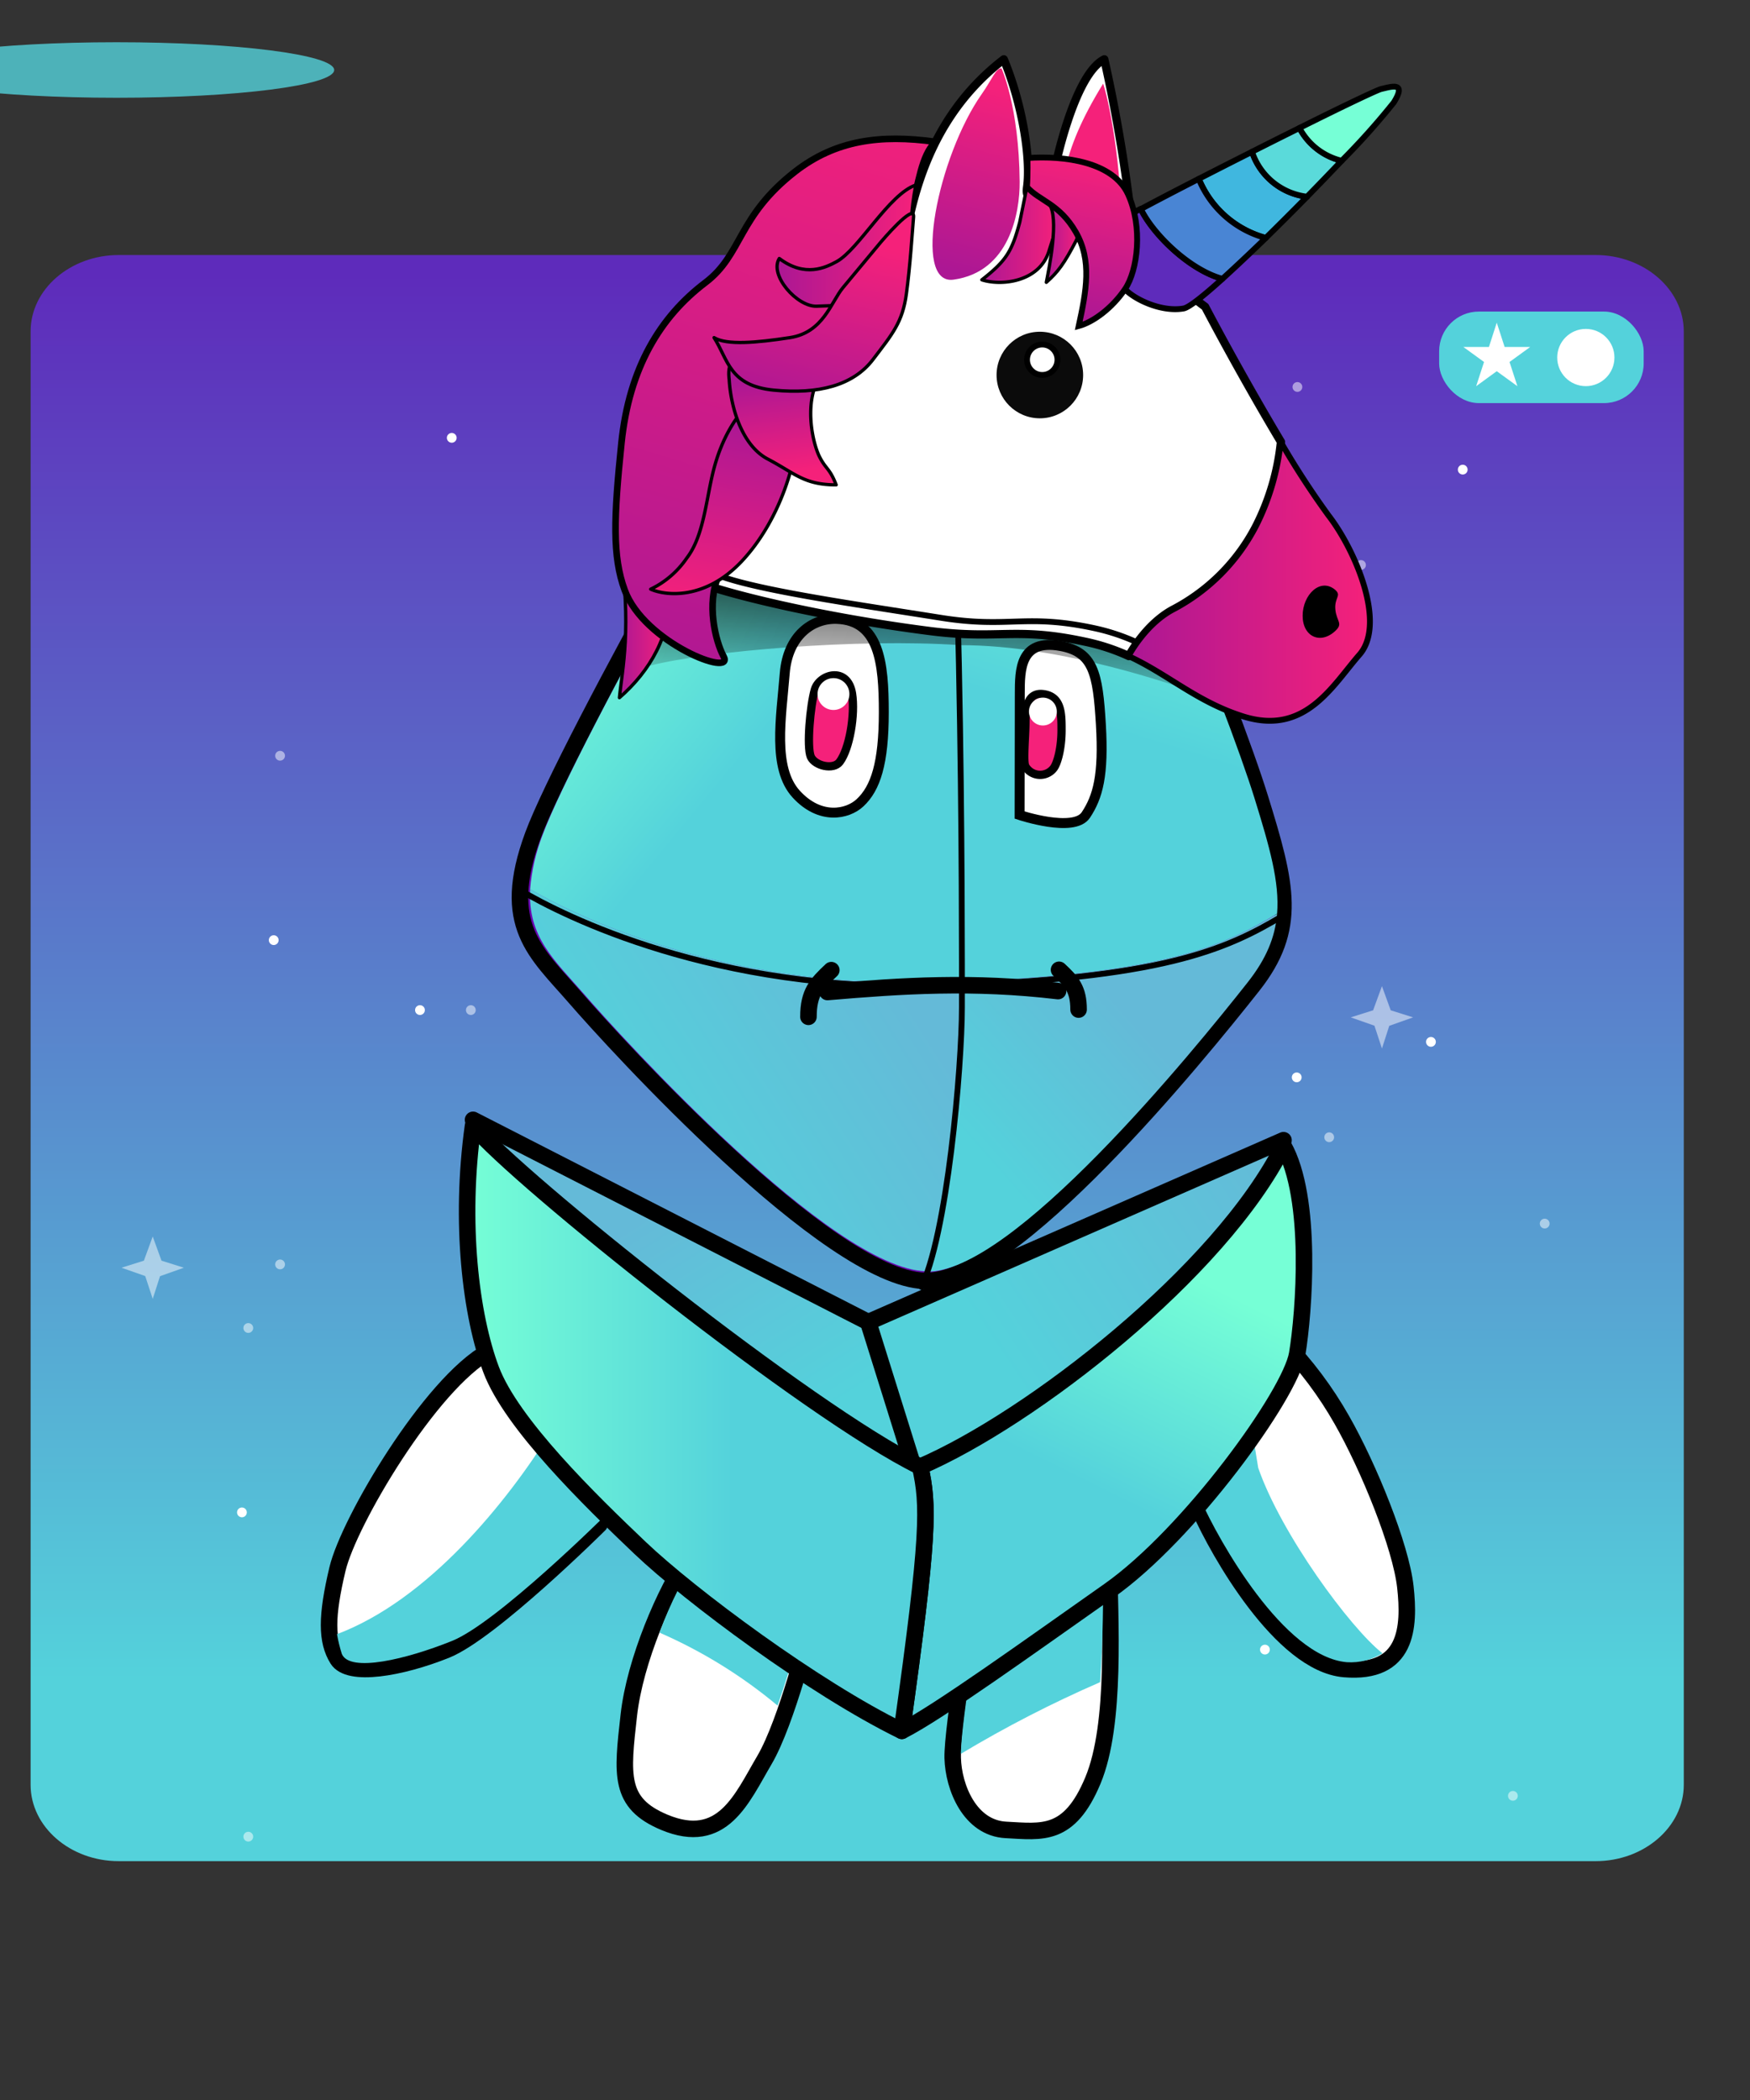 <?xml version="1.0" encoding="UTF-8" standalone="no"?>
    <svg xmlns="http://www.w3.org/2000/svg" viewBox="-20 -12 300 360">

  <rect x="-20" y="-12" width="300" height="360" fill="#333333" stroke="none"/>

  <!-- Store the gradient colour for both background character -->
    <defs class="colour">

        <!--Background gradient-->
      <linearGradient id="Gradient-spades0" x1="137.01" y1="267.2" x2="137.01" y2="41.71" gradientUnits="userSpaceOnUse">
          <stop offset="0" class="bkgrd1"/>
          <stop offset="0.98" class="bkgrd2"/>
      </linearGradient>
      

        <!--character dark gradient-->
        <linearGradient id="Gradient-3" x1="80.58" y1="204.96" x2="38.83" y2="139.5" gradientUnits="userSpaceOnUse">
            <stop offset="0" stop-color="#54D2DB" />
            <stop offset="0.58" stop-color="#64BAD8" />
        </linearGradient>
        <linearGradient id="Gradient-4" x1="114.4" y1="189.22" x2="199.36" y2="132.24" gradientUnits="userSpaceOnUse">
            <stop offset="0" stop-color="#54D2DB" />
            <stop offset="0.58" stop-color="#64BAD8" />
        </linearGradient>
        <linearGradient id="Gradient-9" x1="155.99" y1="172.59" x2="201.13" y2="132.64" gradientUnits="userSpaceOnUse">
            <stop offset="0" stop-color="#54D2DB" />
            <stop offset="0.58" stop-color="#64BAD8" />
        </linearGradient>
        <linearGradient id="Gradient-10" x1="91.99" y1="179.1" x2="182.53" y2="121.61" gradientUnits="userSpaceOnUse">
            <stop offset="0.07" stop-color="#54D2DB" />
            <stop offset="0.58" stop-color="#64BAD8" />
        </linearGradient>

        <!--character light gradient-->
        <linearGradient id="Gradient-11" x1="193.66" y1="196.17" x2="163.1" y2="257.97" gradientUnits="userSpaceOnUse">
            <stop offset="0" stop-color="#76FFD6" />
            <stop offset="0.58" stop-color="#54D2DB" />
        </linearGradient>
        <linearGradient id="Gradient-12" x1="71.48" y1="223.42" x2="150.05" y2="223.42" gradientUnits="userSpaceOnUse">
            <stop offset="0" stop-color="#76FFD6" />
            <stop offset="0.58" stop-color="#54D2DB" />
        </linearGradient>
        <linearGradient id="Gradient-7" x1="100.3" y1="63.18" x2="157.48" y2="110.35" gradientUnits="userSpaceOnUse">
            <stop offset="0" stop-color="#76FFD6" />
            <stop offset="0.58" stop-color="#54D2DB" />
        </linearGradient>
        <linearGradient id="Gradient-8" x1="188.52" y1="55.4" x2="163.87" y2="134.71" gradientUnits="userSpaceOnUse">
            <stop offset="0" stop-color="#76FFD6" />
            <stop offset="0.58" stop-color="#54D2DB" />
        </linearGradient>

        <!--Legs white gradient-->
        <linearGradient id="Gradient-1" x1="94.38" y1="266.8" x2="43.23" y2="204.48" gradientUnits="userSpaceOnUse">
            <stop offset="0.3" stop-color="#ffffff"/>
            <stop offset="0.59" stop-color="#ffffff"/>
        </linearGradient>
        <linearGradient id="Gradient-2" x1="197.89" y1="240.7" x2="226.79" y2="222.98" gradientUnits="userSpaceOnUse">
            <stop offset="0.3" stop-color="#ffffff"/>
            <stop offset="0.59" stop-color="#ffffff"/>
        </linearGradient>
        <linearGradient id="Gradient-5" x1="117.85" y1="257.26" x2="106.12" y2="285.37" gradientUnits="userSpaceOnUse">
            <stop offset="0.3" stop-color="#ffffff"/>
            <stop offset="0.59" stop-color="#ffffff"/>
        </linearGradient>
        <linearGradient id="Gradient-6" x1="166.23" y1="261.62" x2="180.51" y2="284.6" gradientUnits="userSpaceOnUse">
            <stop offset="0.3" stop-color="#ffffff"/>
            <stop offset="0.59" stop-color="#ffffff"/>
        </linearGradient>

        

        <!-- Store the gradient colour for both background character -->
      <style>
      <!-- Background animation-->
      @keyframes a0_o { 0% { opacity: 0; } 25% { opacity: 1; } 50% { opacity: 0; } 75% { opacity: 1; } 100% { opacity: 0; } }
      @keyframes a1_o { 0% { opacity: 0.5; } 13.333% { opacity: 0; } 13.622% { opacity: 0.5; } 35.556% { opacity: 1; animation-timing-function: cubic-bezier(0,0,1,1); } 64.444% { opacity: 0; } 86.356% { opacity: 1; } 100% { opacity: 0.5; } }
      @keyframes a2_o { 0% { opacity: 0.5; } 13.622% { opacity: 1; } 35.556% { opacity: 0; animation-timing-function: cubic-bezier(0,0,1,1); } 64.444% { opacity: 1; } 86.356% { opacity: 0; } 100% { opacity: 0.5; } }
      @keyframes a3_o { 0% { opacity: 1; } 25% { opacity: 0; } 50% { opacity: 1; } 75% { opacity: 0; } 100% { opacity: 1; } }
      @keyframes a4_o { 0% { opacity: 0; } 25% { opacity: 1; } 50% { opacity: 0; } 75% { opacity: 1; } 100% { opacity: 0; } }
      @keyframes a5_o { 0% { opacity: 0.5; } 13.333% { opacity: 0; } 13.622% { opacity: 0.5; } 35.556% { opacity: 1; animation-timing-function: cubic-bezier(0,0,1,1); } 64.444% { opacity: 0; } 86.356% { opacity: 1; } 100% { opacity: 0.5; } }
      @keyframes a6_o { 0% { opacity: 0.5; } 13.622% { opacity: 1; } 35.556% { opacity: 0; animation-timing-function: cubic-bezier(0,0,1,1); } 64.444% { opacity: 1; } 86.356% { opacity: 0; } 100% { opacity: 0.5; } }
      @keyframes a7_o { 0% { opacity: 1; } 25% { opacity: 0; } 50% { opacity: 1; } 75% { opacity: 0; } 100% { opacity: 1; } }
      @keyframes a8_o { 0% { opacity: 0; } 25% { opacity: 1; } 50% { opacity: 0; } 75% { opacity: 1; } 100% { opacity: 0; } }
      @keyframes a9_o { 0% { opacity: 0.5; } 13.333% { opacity: 0; } 13.622% { opacity: 0.5; } 35.556% { opacity: 1; animation-timing-function: cubic-bezier(0,0,1,1); } 64.444% { opacity: 0; } 86.356% { opacity: 1; } 100% { opacity: 0.5; } }
      @keyframes a10_o { 0% { opacity: 0.5; } 13.622% { opacity: 1; } 35.556% { opacity: 0; animation-timing-function: cubic-bezier(0,0,1,1); } 64.444% { opacity: 1; } 86.356% { opacity: 0; } 100% { opacity: 0.5; } }
      @keyframes a11_o { 0% { opacity: 1; } 25% { opacity: 0; } 50% { opacity: 1; } 75% { opacity: 0; } 100% { opacity: 1; } }
      @keyframes a12_o { 0% { opacity: 0; } 25% { opacity: 1; } 50% { opacity: 0; } 75% { opacity: 1; } 100% { opacity: 0; } }
      @keyframes a13_o { 0% { opacity: 0.5; } 13.333% { opacity: 0; } 13.622% { opacity: 0.5; } 35.556% { opacity: 1; animation-timing-function: cubic-bezier(0,0,1,1); } 64.444% { opacity: 0; } 86.667% { opacity: 1; } 100% { opacity: 0.5; } }
      @keyframes a14_o { 0% { opacity: 0.5; } 13.333% { opacity: 1; } 35.556% { opacity: 0; animation-timing-function: cubic-bezier(0,0,1,1); } 64.444% { opacity: 1; } 86.667% { opacity: 0; } 100% { opacity: 0.5; } }
      @keyframes a15_o { 0% { opacity: 1; } 25% { opacity: 0; } 50% { opacity: 1; } 75% { opacity: 0; } 100% { opacity: 1; } }
      @keyframes a16_o { 0% { opacity: 0; } 25% { opacity: 1; } 50% { opacity: 0; } 75% { opacity: 1; } 100% { opacity: 0; } }
      
      
      <!-- Guy animation-->
      @keyframes body_t { 0% { transform: translate(35px,29px); animation-timing-function: cubic-bezier(0.42,0,0.58,1); } 17.778% { transform: translate(35px,20px); animation-timing-function: cubic-bezier(0.42,0,0.58,1); } 33.333% { transform: translate(35px,29px); animation-timing-function: cubic-bezier(0.42,0,0.58,1); } 51.111% { transform: translate(35px,20px); animation-timing-function: cubic-bezier(0.42,0,0.58,1); } 66.667% { transform: translate(35px,29px); animation-timing-function: cubic-bezier(0.42,0,0.58,1); } 84.444% { transform: translate(35px,20px); animation-timing-function: cubic-bezier(0.42,0,0.58,1); } 100% { transform: translate(35px,29px); } }
      @keyframes arm-left_t { 0% { transform: translate(48.79px,190.66px) rotate(0deg) translate(-47.381px,0px); animation-timing-function: cubic-bezier(0.42,0,0.58,1); } 17.778% { transform: translate(48.79px,190.66px) rotate(-5.285deg) translate(-47.381px,0px); animation-timing-function: cubic-bezier(0.42,0,0.58,1); } 33.333% { transform: translate(48.79px,190.66px) rotate(0deg) translate(-47.381px,0px); animation-timing-function: cubic-bezier(0.42,0,0.58,1); } 51.111% { transform: translate(48.79px,190.66px) rotate(-5.285deg) translate(-47.381px,0px); animation-timing-function: cubic-bezier(0.42,0,0.58,1); } 66.667% { transform: translate(48.79px,190.66px) rotate(0deg) translate(-47.381px,0px); animation-timing-function: cubic-bezier(0.42,0,0.58,1); } 84.444% { transform: translate(48.79px,190.66px) rotate(-5.285deg) translate(-47.381px,0px); animation-timing-function: cubic-bezier(0.42,0,0.58,1); } 100% { transform: translate(48.79px,190.66px) rotate(0deg) translate(-47.381px,0px); } }
      @keyframes arm-right_t { 0% { transform: translate(150.332px,189.04px) rotate(0deg) translate(0px,-0px); animation-timing-function: cubic-bezier(0.42,0,0.58,1); } 17.778% { transform: translate(150.332px,189.04px) rotate(6.229deg) translate(0px,-0px); animation-timing-function: cubic-bezier(0.42,0,0.58,1); } 33.333% { transform: translate(150.332px,189.04px) rotate(0deg) translate(0px,-0px); animation-timing-function: cubic-bezier(0.42,0,0.58,1); } 51.111% { transform: translate(150.332px,189.04px) rotate(6.229deg) translate(0px,-0px); animation-timing-function: cubic-bezier(0.42,0,0.58,1); } 66.667% { transform: translate(150.332px,189.04px) rotate(0deg) translate(0px,-0px); animation-timing-function: cubic-bezier(0.42,0,0.58,1); } 84.444% { transform: translate(150.332px,189.04px) rotate(6.229deg) translate(0px,-0px); animation-timing-function: cubic-bezier(0.42,0,0.58,1); } 100% { transform: translate(150.332px,189.04px) rotate(0deg) translate(0px,-0px); } }
      @keyframes eye-open_o { 0% { opacity: 1; } 78.4% { opacity: 1; } 80% { opacity: 0; } 81.733% { opacity: 0; } 82.8% { opacity: 1; } 100% { opacity: 1; } }
      @keyframes eye-close_o { 0% { opacity: 0; } 78.4% { opacity: 0; } 80% { opacity: 1; } 81.733% { opacity: 1; } 82.8% { opacity: 0; } 100% { opacity: 0; } }
      @keyframes a17_t { 0% { transform: translate(128.84px,324.46px) scale(1,1) translateY(0.98px); } 17.778% { transform: translate(128.84px,324.46px) scale(0.812,1) translateY(0.98px); } 33.333% { transform: translate(128.84px,324.46px) scale(1,1) translateY(0.98px); } 51.111% { transform: translate(128.84px,324.46px) scale(0.812,1) translateY(0.98px); } 66.667% { transform: translate(128.84px,324.46px) scale(1,1) translateY(0.98px); } 84.444% { transform: translate(128.84px,324.46px) scale(0.812,1) translateY(0.98px); } 100% { transform: translate(128.84px,324.46px) scale(1,1) translateY(0.98px); } }
      @keyframes a17_o { 0% { opacity: 0.8; } 17.778% { opacity: 0.4; } 33.333% { opacity: 0.8; } 51.111% { opacity: 0.4; } 66.667% { opacity: 0.8; } 84.444% { opacity: 0.4; } 100% { opacity: 0.8; } }

      .eye1 {fill:#F5217A;}
      .eye2 {fill:#F5217A;}
      .tongue{fill:#F42F86;}

      .bkglight {fill:#76FFD6;}
      .bkgdark {fill:#54D2DB;}
      .bkginverse {fill:#76FFD6;}
      .bkgrd1 {stop-color:#54d2db;}
      .bkgrd2 {stop-color:#5e2bbb;}
      .bkglighter {fill:#54d2db;}

      </style>
      <linearGradient id="linear-gradient" x1="103.74" y1="86.17" x2="102.18" y2="117.68" gradientUnits="userSpaceOnUse"><stop offset="0.01"/><stop offset="1" stop-opacity="0"/></linearGradient>
      <linearGradient id="linear-gradient-2" x1="136.46" y1="95.66" x2="177.84" y2="95.66" gradientUnits="userSpaceOnUse"><stop offset="0.01" stop-color="#ac1794"/><stop offset="1" stop-color="#f5217a"/></linearGradient>
      <linearGradient id="linear-gradient-3" x1="115.78" y1="11.3" x2="107.55" y2="42.79" gradientUnits="userSpaceOnUse"><stop offset="0" stop-color="#f5217a"/><stop offset="1" stop-color="#ac1794"/></linearGradient>
      <linearGradient id="linear-gradient-4" x1="49.19" y1="100.15" x2="57.62" y2="100.15" href="#linear-gradient-2"/><linearGradient id="linear-gradient-5" x1="111.32" y1="36.22" x2="124.28" y2="36.22" href="#linear-gradient-2"/>
      <linearGradient id="linear-gradient-6" x1="122.37" y1="37.31" x2="127.92" y2="37.31" href="#linear-gradient-2"/><linearGradient id="linear-gradient-7" x1="124.69" y1="50.64" x2="130.06" y2="23.43" href="#linear-gradient-2"/>
      <linearGradient id="linear-gradient-8" x1="55.23" y1="116.28" x2="88.23" y2="6.72" href="#linear-gradient-2"/><linearGradient id="linear-gradient-9" x1="76.17" y1="38.11" x2="99.96" y2="38.11" href="#linear-gradient-2"/>
      <linearGradient id="linear-gradient-10" x1="69.72" y1="68.13" x2="64.35" y2="100.7" href="#linear-gradient-2"/>
      <linearGradient id="linear-gradient-11" x1="75.95" y1="60.76" x2="78.1" y2="77.23" gradientUnits="userSpaceOnUse"><stop offset="0" stop-color="#ac1794"/><stop offset="1" stop-color="#f5217a"/></linearGradient>
      <linearGradient id="linear-gradient-12" x1="78.02" y1="66.34" x2="85.18" y2="36.27" href="#linear-gradient-2"/>
    </defs>

 <g id="background" transform="translate(-12, -12) scale(1.09, 1.09)">
          <g transform="translate(-21,0)">
      <path id="bkg" class="cls-1" d="M253.16,43.12L20.85,43.12C13.24,43.12,7.01,48.52,7.01,55.12L7.01,283.72C7.01,290.32,13.24,295.72,20.85,295.72L253.16,295.72C260.77,295.72,267.01,290.32,267.01,283.72L267.01,55.12C267,48.52,260.77,43.12,253.16,43.12Z" fill="url(#Gradient-spades0)" transform="translate(148.475,166.41) translate(-137.01,-169.42)"/>
      <g id="stars" transform="translate(15,30)">
          <ellipse class="st3" rx="0.77" ry="0.77" fill="#FFFFFF" opacity="0" transform="translate(50.7,34.73)" style="animation: 4.5s linear infinite both a0_o;"/>
          <ellipse class="st3" rx="0.77" ry="0.77" fill="#FFFFFF" opacity="0.5" transform="translate(212.71,58.86)" style="animation: 4.5s linear infinite both a1_o;"/>
          <ellipse class="st3" rx="0.77" ry="0.77" fill="#FFFFFF" opacity="0.5" transform="translate(202.71,30.86)" style="animation: 4.5s linear infinite both a2_o;"/>
          <ellipse class="st3" rx="0.77" ry="0.77" fill="#FFFFFF" opacity="1" transform="translate(228.71,43.86)" style="animation: 4.5s linear infinite both a3_o;"/>
          <ellipse class="st3" rx="0.77" ry="0.77" fill="#FFFFFF" opacity="0" transform="translate(234.71,96.86)" style="animation: 4.5s linear infinite both a4_o;"/>
          <ellipse class="st3" rx="0.77" ry="0.77" fill="#FFFFFF" opacity="0.5" transform="translate(72.71,128.86)" style="animation: 4.5s linear infinite both a5_o;"/>
          <ellipse class="st3" rx="0.77" ry="0.77" fill="#FFFFFF" opacity="1" transform="translate(41.71,117.86)" style="animation: 4.5s linear infinite both a6_o;"/>
          <ellipse class="st3" rx="0.77" ry="0.77" fill="#FFFFFF" opacity="0" transform="translate(94.71,150.86)" style="animation: 4.5s linear infinite both a7_o;"/>
          <ellipse class="st3" rx="0.77" ry="0.77" fill="#FFFFFF" opacity="0.5" transform="translate(42.71,168.86)" style="animation: 4.5s linear infinite both a8_o;"/>
          <ellipse class="st3" rx="0.77" ry="0.77" fill="#FFFFFF" opacity="0.5" transform="translate(42.71,88.86)" style="animation: 4.5s linear infinite both a9_o;"/>
          <ellipse class="st3" rx="0.77" ry="0.77" fill="#FFFFFF" opacity="1" transform="translate(69.71,38.86)" style="animation: 4.5s linear infinite both a10_o;"/>
          <ellipse class="st3" rx="0.77" ry="0.77" fill="#FFFFFF" opacity="0" transform="translate(109.71,38.86)" style="animation: 4.5s linear infinite both a11_o;"/>
          <path class="st3" d="M227.68,144.28L226.5,140.69L222.77,139.38L226.29,138.27L227.68,134.47L229.06,138.27L232.58,139.38L228.83,140.71Z" fill="#FFFFFF" opacity="0.5" transform="translate(216,130) translate(-227.675,-139.375)" style="animation: 4.5s linear infinite both a12_o;"/>
          <ellipse class="st3" rx="0.77" ry="0.77" fill="#FFFFFF" opacity="0.5" transform="translate(241.6,162.44)" style="animation: 4.5s linear infinite both a13_o;"/>
          <ellipse class="st3" rx="0.77" ry="0.77" fill="#FFFFFF" opacity="1" transform="translate(202.6,139.44)" style="animation: 4.5s linear infinite both a14_o;"/>
          <path class="st3" d="M59.55,64.99L58.37,61.4L54.64,60.09L58.16,58.98L59.55,55.18L60.93,58.98L64.45,60.09L60.7,61.42Z" fill="#FFFFFF" opacity="0" transform="translate(59.545,60.085) translate(-59.545,-60.085)" style="animation: 4.5s linear infinite both a15_o;"/>
      </g>

      <g id="stars" transform="translate(10,120)">
          <ellipse class="st3" rx="0.77" ry="0.77" fill="#FFFFFF" opacity="0" transform="translate(50.7,34.73)" style="animation: 4.5s linear infinite both a0_o;"/>
          <ellipse class="st3" rx="0.77" ry="0.77" fill="#FFFFFF" opacity="0.5" transform="translate(212.71,58.86)" style="animation: 4.5s linear infinite both a1_o;"/>
          <ellipse class="st3" rx="0.77" ry="0.77" fill="#FFFFFF" opacity="0.5" transform="translate(202.71,30.86)" style="animation: 4.5s linear infinite both a2_o;"/>
          <ellipse class="st3" rx="0.77" ry="0.77" fill="#FFFFFF" opacity="1" transform="translate(228.71,43.86)" style="animation: 4.5s linear infinite both a3_o;"/>
          <ellipse class="st3" rx="0.77" ry="0.77" fill="#FFFFFF" opacity="0" transform="translate(234.71,96.86)" style="animation: 4.5s linear infinite both a4_o;"/>
          <ellipse class="st3" rx="0.77" ry="0.77" fill="#FFFFFF" opacity="0.5" transform="translate(72.71,128.86)" style="animation: 4.5s linear infinite both a5_o;"/>
          <ellipse class="st3" rx="0.77" ry="0.77" fill="#FFFFFF" opacity="1" transform="translate(41.71,117.86)" style="animation: 4.5s linear infinite both a6_o;"/>
          <ellipse class="st3" rx="0.77" ry="0.77" fill="#FFFFFF" opacity="0" transform="translate(94.71,150.86)" style="animation: 4.5s linear infinite both a7_o;"/>
          <ellipse class="st3" rx="0.77" ry="0.77" fill="#FFFFFF" opacity="0.5" transform="translate(42.71,168.86)" style="animation: 4.5s linear infinite both a8_o;"/>
          <ellipse class="st3" rx="0.77" ry="0.77" fill="#FFFFFF" opacity="0.5" transform="translate(42.71,88.86)" style="animation: 4.5s linear infinite both a9_o;"/>
          <ellipse class="st3" rx="0.77" ry="0.77" fill="#FFFFFF" opacity="1" transform="translate(69.71,38.86)" style="animation: 4.5s linear infinite both a10_o;"/>
          <ellipse class="st3" rx="0.77" ry="0.77" fill="#FFFFFF" opacity="0" transform="translate(109.71,38.86)" style="animation: 4.5s linear infinite both a11_o;"/>
          <path class="st3" d="M227.68,144.28L226.5,140.69L222.77,139.38L226.29,138.27L227.68,134.47L229.06,138.27L232.58,139.38L228.83,140.71Z" fill="#FFFFFF" opacity="0.5" transform="translate(-200,-60)" style="animation: 4.5s linear infinite both a12_o;"/>
          <ellipse class="st3" rx="0.77" ry="0.77" fill="#FFFFFF" opacity="0.5" transform="translate(241.6,162.44)" style="animation: 4.5s linear infinite both a13_o;"/>
          <ellipse class="st3" rx="0.77" ry="0.77" fill="#FFFFFF" opacity="1" transform="translate(202.6,139.44)" style="animation: 4.5s linear infinite both a14_o;"/>
          <path class="st3" d="M59.55,64.99L58.37,61.4L54.64,60.09L58.16,58.98L59.55,55.18L60.93,58.98L64.45,60.09L60.7,61.42Z" fill="#FFFFFF" opacity="0" transform="translate(180,75)" style="animation: 4.5s linear infinite both a15_o;"/>
      </g>
      </g>


    <g id="rating" transform="translate(219,49)">
      <rect class="cls-1" fill="#54D2DB" width="32.17" height="14.4" rx="6.25"/>

      <g id="bg-rating">
        <circle fill="#ffffff" transform="translate(0 -45.7)" cx="23.07" cy="52.93" r="4.5"/>
      </g>

      <g id="char-rating">
      <polygon fill="#ffffff" transform="translate(0 -16)" points="9.06 17.75 10.3 21.57 14.32 21.57 11.07 23.93 12.31 27.74 9.06 25.38 5.82 27.74 7.06 23.93 3.81 21.57 7.83 21.57 9.06 17.75"/>
      </g>
    </g>
  </g> <g id="character">
    <ellipse class="cls-1" transform="translate(0,0)" rx="37.29" ry="4.76" fill="#54D2DB" opacity="0.8" style="animation: 4.5s linear infinite both a17_t, 4.5s linear infinite both a17_o;"/>

    <g id="body" data-name="Layer 1" transform="translate(128.788,185.312) translate(-93.788,-156.312)" style="animation: 4.5s linear infinite both body_t;">
        <g id="arm-left" transform="translate(48.79,190.66) translate(-47.381,0)" style="animation: 4.5s linear infinite both arm-left_t;">
            <path class="cls-4" d="M75.2,201.23C65.14,206.78,51.2,230.39,49.26,238.52C47.32,246.65,47.33,250.9,49.26,254C51.19,257.1,60.1,255.55,67.85,252.45C75.6,249.35,94.17,230.9,94.17,230.9Z" fill="url(#Gradient-1)" stroke-width="2.83px" stroke-linecap="round" stroke-linejoin="round" stroke="#000" transform="translate(23.181,27.23) translate(-70.989,-228.46)"/>
            <path class="cls-1" d="M68.87,250.88C76.61,247.78,95.19,229.33,95.19,229.33L85.93,214.85C78.28,227.18,64.75,243.85,49.17,249.71C49.37,250.857,49.647,251.99,50,253.1C51.35,256.36,61.12,254,68.87,250.88Z" fill="#54D2DB" transform="translate(24.371,33.529) translate(-72.18,-234.759)"/>
        </g>
        <g id="arm-right" transform="translate(150.332,189.04) translate(0,-0)" style="animation: 4.5s linear infinite both arm-right_t;">
            <path class="cls-7" d="M211.42,199.61C215.303,203.624,218.663,208.113,221.42,212.97C226.06,221.1,231.55,234.65,232.32,241.61C233.09,248.57,232.67,256.61,221.85,255.69C211.03,254.77,200.19,235.43,197.1,228.46C194.01,221.49,211.42,199.61,211.42,199.61Z" fill="url(#Gradient-2)" stroke-width="2.83px" stroke-linecap="round" stroke-linejoin="round" stroke="#000" transform="translate(17.917,28.076) translate(-214.65,-227.686)"/>
            <path class="cls-1" d="M207.09,221.19L205,208.29L204.31,207.85C199.95,214.57,195.51,222.85,197.21,226.65C200.3,233.65,211.47,253.6,222.29,254.52C224.434,254.654,226.568,254.123,228.4,253C222.82,248.61,211,232.49,207.09,221.19Z" fill="#54D2DB" transform="translate(15.887,31.585) translate(-212.619,-231.195)"/>
        </g>
        <path class="cls-2" d="M103.74,211.33L93.84,185.65L26.09,150.97L38.87,179.65L103.74,211.33Z" fill="url(#Gradient-3)" stroke-width="2.83px" stroke-linecap="round" stroke-linejoin="round" stroke="#000" transform="translate(64.915,181.15) translate(-64.915,-181.15)"/>
        <path class="cls-3" d="M102.81,214.33L162.35,172.49L165.03,154.46L93.84,185.65L102.81,214.33Z" fill="url(#Gradient-4)" stroke-width="2.83px" stroke-linecap="round" stroke-linejoin="round" stroke="#000" transform="translate(129.435,184.395) translate(-129.435,-184.395)"/>
        <path class="cls-5" d="M109.65,245.1C105.39,251.29,100.24,263.32,99.2,272.58C98.05,282.83,97.41,287.66,105.27,290.96C115.27,295.14,118.55,286.9,122.43,280.32C126.31,273.74,130.32,257.49,130.32,257.49Z" fill="url(#Gradient-5)" stroke-width="2.83px" stroke-linecap="round" stroke-linejoin="round" stroke="#000" transform="translate(68.017,249.027) translate(-114.417,-268.597)"/>
        <path class="cls-6" d="M181.49,245.1C181.65,256.32,182.81,274.1,178.75,283.81C174.69,293.52,170.04,292.59,163.85,292.27C157.66,291.95,154.85,284.97,154.72,279.94C154.59,274.91,158.59,251.29,158.59,251.29Z" fill="url(#Gradient-6)" stroke-width="2.83px" stroke-linecap="round" stroke-linejoin="round" stroke="#000" transform="translate(121.841,249.205) translate(-168.241,-268.775)"/>
        <path class="cls-1" d="M180.48,246.65L160,250.9C160,250.9,156.13,273.6,156.13,279.22C163.809,274.609,171.783,270.507,180,266.94C180.49,259.68,180.56,252.36,180.48,246.65Z" fill="#54D2DB" transform="translate(121.919,243.365) translate(-168.319,-262.935)"/>
        <path class="cls-1" d="M111.46,244.45C108.606,248.837,106.257,253.534,104.46,258.45C111.768,261.636,118.583,265.848,124.7,270.96C127.17,264.05,129.11,256.21,129.11,256.21Z" fill="#54D2DB" transform="translate(70.385,238.135) translate(-116.785,-257.705)"/>
        <path class="cls-8" d="M149.91,198.15C164.91,198.6,196.57,159.71,206.17,147.55C213.91,137.74,212.02,130.27,207.38,115.3C202.74,100.33,181.79,46.03,165.38,28.87C154.54,17.52,142.76,19.21,134.51,29.01C126.26,38.81,88.51,106.26,82.78,121.74C77.05,137.22,83.3,141.87,90.01,149.61C96.72,157.35,133.39,197.65,149.91,198.15Z" fill="#6805af" stroke-width="2.83px" stroke="#000" transform="translate(99.576,90.004) translate(-145.976,-109.574)"/>
        <path class="cls-9" d="M152.4,147L156.4,146.86C156.4,127.1,156.27,49.26,151.94,23.16C145.72,22.37,139.81,25.26,135.08,30.88C127,40.46,90,106.52,84.42,121.69C83.257,124.672,82.536,127.809,82.28,131C89.49,135.22,114.84,148.11,152.4,147Z" fill="url(#Gradient-7)" transform="translate(72.94,65.48) translate(-119.34,-85.049)"/>
        <path class="cls-10" d="M156.41,146.83C190.64,145.48,201,140.83,210.33,135.21C210.77,129.8,209.06,123.8,206.45,115.38C201.9,100.72,181.38,47.53,165.34,30.71C160.93,26.1,156.34,23.71,151.95,23.13C156.28,49.23,156.41,127.07,156.41,146.83Z" fill="url(#Gradient-8)" transform="translate(134.774,65.41) translate(-181.174,-84.98)"/>
        <path class="cls-11" d="M156.41,146.83L156.41,150.57C156.41,160.01,154.18,186.45,150.05,196.57L150.15,196.57C164.84,197.02,195.86,158.92,205.26,147.01C208.49,142.92,209.99,139.25,210.33,135.25C201,140.79,190.64,145.48,156.41,146.83Z" fill="url(#Gradient-9)" transform="translate(133.79,146.342) translate(-180.19,-165.912)"/>
        <path class="cls-12" d="M156.41,146.83L152.41,146.97C114.85,148.11,89.5,135.22,82.29,130.97C81.82,139.22,86.52,143.23,91.51,148.97C98.07,156.54,133.83,195.86,150.06,196.51C154.19,186.43,156.42,159.99,156.42,150.51Z" fill="url(#Gradient-10)" transform="translate(72.939,144.17) translate(-119.339,-163.74)"/>
        <path class="cls-13" d="M80.62,131.21C87.97,135.55,113.86,148.71,152.21,147.55C190.56,146.39,201.51,141.44,211.42,135.49" fill="none" stroke="#000" transform="translate(99.62,119.846) translate(-146.02,-139.416)"/>
        <path class="cls-13" d="M149.14,199.61C153.78,190.71,156.3,161.37,156.3,151.23C156.3,141.09,156.55,47.68,151.39,21.16" fill="none" stroke="#000" transform="translate(106.321,90.815) translate(-152.721,-110.385)"/>
        <path class="cls-14" d="M211.42,175C200.55,196.68,168.1,221.84,149.14,230C150.61,236.58,150.75,241.49,146,275.29C152.16,272.19,167.72,260.97,181.49,251.29C195.26,241.61,212.62,217.61,213.78,210.65C214.94,203.69,216.49,183.94,211.42,175Z" fill="url(#Gradient-11)" stroke-width="2.83px" stroke-linecap="round" stroke-linejoin="round" stroke="#000" transform="translate(134.073,205.575) translate(-180.473,-225.145)"/>
        <path class="cls-15" d="M149.14,230C130.14,220.71,80.23,180.84,72.49,171.55C70.17,188.2,72.1,204.07,75.59,213.36C79.08,222.65,92.59,235.81,101.14,243.94C109.69,252.07,130.94,267.94,146,275.29C150.75,241.49,150.61,236.58,149.14,230Z" fill="url(#Gradient-12)" stroke-width="2.83px" stroke-linecap="round" stroke-linejoin="round" stroke="#000" transform="translate(64.361,203.85) translate(-110.761,-223.42)"/>

        <g id="eyebrow">
          <path class="cls-16" d="M165.42,81.42C165.18,76.42,168.18,73.68,172.96,73.68C177.74,73.68,180.49,78.32,180.49,81.42" fill="none" stroke-width="2.83px" stroke-linecap="round" stroke-linejoin="round" stroke="#000" transform="translate(126.548,57.98) translate(-172.948,-77.55)"/>
         <path class="cls-16" d="M125.87,77.87C125.87,72.07,130.58,69.36,135.52,70.13C140.46,70.9,143.01,73.23,143.17,79.42" fill="none" stroke-width="2.83px" stroke-linecap="round" stroke-linejoin="round" stroke="#000" transform="translate(88.12,55.141) translate(-134.52,-74.711)"/>
        </g>
        

        <g id="mouth-open" data-name="Layer 2" opacity="1" transform="translate(105.805,131.596) translate(-105.805,-131.596)">
          <g id="mouth-flat" transform="translate(78,112)">
    <path d="M9.51,13.31c-2.5,2.35-3.92,3.85-3.92,8" style="fill:none;stroke:#000;stroke-linecap:round;stroke-linejoin:round;stroke-width:2.835px"/>
    <path d="M48.55,13.25c2.14,2,3.35,3.3,3.35,6.82" style="fill:none;stroke:#000;stroke-linecap:round;stroke-linejoin:round;stroke-width:2.835px"/>
    <path d="M8.85,17.06c12.92-1.1,25-1.88,39.53-.16" style="fill:none;stroke:#000;stroke-linecap:round;stroke-linejoin:round;stroke-width:2.835px"/>
  </g>

        </g>
        <g id="eye-open" data-name="Layer 4" opacity="1" transform="translate(106.53,83.02) translate(-106.53,-83.02)" style="animation: 4.5s linear infinite both eye-open_o;">
          <g class="eye-big" transform="translate(75,61)">
  <path class="cls-1" d="M44.79,37.72s9.29,3.1,11.35,0,3.1-6.77,2.58-15.55S57.43,9.78,51.82,8.75c-7-1.29-7,4.13-7,8.26Z" stroke-width="1.7px" fill="#fff" stroke="#000" />
  <path class="eye1" d="M48.88,17c3.1.42,3.1,3.38,3.1,6.19,0,3-.7,5.75-1.42,6.58a2.92,2.92,0,0,1-4.77-.38c-.46-.82,0-5,0-7.68S46.33,16.66,48.88,17Z" stroke="#000" fill="" stroke-width="1.42px" />
  <circle class="cls-3" cx="48.78" cy="19.98" r="2.39" fill="#fff" />
  <path d="M6.5,34.14c4.09,4.47,8.79,3.48,10.93,1.48,2.66-2.47,4.08-6.74,4.08-15.52,0-8.51-.79-15.7-8-16C9.21,3.93,5.05,7,4.53,13.4,3.9,21.13,2.4,29.67,6.5,34.14Z" stroke-width="1.7px" fill="#fff" stroke="#000" />
  <path class="eye2" d="M9,27.75c.73,1.55,3.87,2.28,4.94.87,1.68-2.22,2.7-8.1,2.12-11.73-.77-4.72-5.6-3.36-6.38-.65S8.26,26,9,27.75Z" stroke="#000"  stroke-width="1.42px" />
  <circle class="cls-3" cx="12.88" cy="16.98" r="2.73" fill="#fff" /></g></g>
        <g id="eye-close" data-name="Layer 5" opacity="0" transform="translate(106.335,85.321) translate(-106.335,-85.321)" style="animation: 4.5s linear infinite both eye-close_o;">
            <path class="cls-17" d="M124.661,99.37C127.631,103.96,129.81,106.1,135.097,106.62C140.383,107.14,142.456,103.55,143.17,102.09" fill="none" stroke-width="2.83px" stroke-linecap="round" stroke-linejoin="round" stroke="#000" transform="translate(87.285,83.451) translate(-133.685,-103.021)"/>
            <path class="cls-17" d="M165.407,103.9C168.186,109.53,170.76,110.63,174.471,110.38C178.182,110.13,180.59,108.38,181.174,104.09" fill="none" stroke-width="2.83px" stroke-linecap="round" stroke-linejoin="round" stroke="#000" transform="translate(127.585,87.586) translate(-173.985,-107.156)"/>
        </g>

        <g id="accessHead">
            <g id="Unicorn" transform="translate(2,-37)"><path d="M150.59,115.6c-6.12-2.11-25.35-9-42.94-9-17.59-1.2-43.31,1-53.09,3.48C51.34,109.68,68,89,68,89l49.65,6.62,22.72,7.68S152.15,116.14,150.59,115.6Z" style="fill:url(#linear-gradient)"/><path d="M54.77,77.74C58.08,69.79,74,45.93,83.93,45.27s10.77,5.3,12.67,0,1.25-25.85,18.48-39.1c3.31,8,4.64,17.23,4,21.87s4.64-2.65,4.64-2.65S127,8.82,132.31,6.17A263.27,263.27,0,0,1,137,34c.66,6,12.59,14.58,12.59,14.58,3.79,7.2,8.66,15.91,13,23.16a40.89,40.89,0,0,1-4.17,14.33,33.48,33.48,0,0,1-14.13,14.34c-3.61,1.86-6.3,5.42-7.78,8.06A34.9,34.9,0,0,0,129,106c-12-2.57-14.55-.32-26.35-1.79C84,101.84,67,97.72,61.78,95.47,48.3,89.7,51.46,85.69,54.77,77.74Z" style="fill:#fff;stroke:#000;stroke-linecap:round;stroke-linejoin:round;stroke-width:1.417px"/><path d="M138.11,106.21a35.26,35.26,0,0,0-7.46-2.51c-11.94-2.57-14.6.08-26.34-1.79-17.6-2.8-37.28-5.52-40.87-8.7" style="fill:none;stroke:#000;stroke-linecap:round;stroke-linejoin:round"/><path d="M144.24,100.41a33.48,33.48,0,0,0,14.13-14.34,40.89,40.89,0,0,0,4.17-14.33,144.77,144.77,0,0,0,8.21,12.63c4.64,6,9.94,18.55,5.3,23.86s-9.28,13.91-19.88,10.6c-8-2.51-12.8-7.16-19.71-10.36C137.94,105.83,140.63,102.27,144.24,100.41Z" style="stroke:#000;stroke-linecap:round;stroke-linejoin:round;fill:url(#linear-gradient-2)"/><path d="M106.46,43.94c-7.17,1-2.64-21.19,4.86-31.85,1.78-2.53,2.39-4.43,3.37-4.37,0,0,3,6.53,3.11,19.43C117.84,32.46,116.07,42.62,106.46,43.94Z" style="fill:url(#linear-gradient-3)"/><path d="M124.28,38.54c.45-9.94.32-16,7.83-28.2,1.39,4.16,3.57,17.38,3,27.1-.13,2.2-1.42,5.7-2.13,4.59-3.69-5.81-5.89-6.8-8.29-2.2C124.48,40.23,124.36,39,124.28,38.54Z" style="fill:#f5217a"/><path d="M171.92,104.15c-2.56,2.4-5.61,1-5.61-2.6s3.05-6.61,5.61-4.41c1.1,1-.2,1.32,0,3.36S173.3,102.86,171.92,104.15Z"/><path d="M49.19,89.37c2.21,14.13.44,21.53,0,26.23,5.3-4.58,8.84-10.95,8.4-17.27S51,84.7,51,84.7Z" style="stroke:#000;stroke-linecap:round;stroke-linejoin:round;stroke-width:0.567px;fill:url(#linear-gradient-4)"/><path d="M117.81,34.1c-1.34,5-2.29,6.58-6.49,9.87,3.32,1.08,9.83.4,11.49-4.89s2.25-6.24,0-8.17A32.89,32.89,0,0,0,119.05,28Z" style="stroke:#000;stroke-linecap:round;stroke-linejoin:round;stroke-width:0.567px;fill:url(#linear-gradient-5)"/><path d="M127.45,37.31c-2,3.84-3.09,5.34-5.08,7.09.44-2.23,2.29-11.19.44-13.49S130.06,32.41,127.45,37.31Z" style="stroke:#000;stroke-linecap:round;stroke-linejoin:round;stroke-width:0.567px;fill:url(#linear-gradient-6)"/><path d="M160,36.78c2.32-2.27,4.73-4.68,7.07-7.06a11.33,11.33,0,0,1-9.43-7.7c-3.12,1.57-6.25,3.16-9.13,4.64A17.28,17.28,0,0,0,160,36.78Z" style="fill:#40b7df;stroke:#000;stroke-linecap:round;stroke-linejoin:round"/><path d="M167.06,29.72c2.08-2.12,4.09-4.21,5.94-6.16a11.1,11.1,0,0,1-7.21-5.63c-2.6,1.29-5.38,2.68-8.16,4.09A11.33,11.33,0,0,0,167.06,29.72Z" style="fill:#5adada;stroke:#000;stroke-linecap:round;stroke-linejoin:round"/><path d="M173,23.56a121.75,121.75,0,0,0,8.94-10c2.2-3.54-.26-2.75-2.18-2.3-.7.17-6.65,3-14,6.68A11.1,11.1,0,0,0,173,23.56Z" style="fill:#76ffd6;stroke:#000;stroke-linecap:round;stroke-linejoin:round"/><path d="M145.91,48.88c.91-.16,3.4-2.14,6.65-5.08-5.6-1.5-11.82-7.53-14-12a29,29,0,0,0-3.17,1.85c-3.28,3.31-3.71,7.39.44,11.89C137.49,47.35,142.15,49.55,145.91,48.88Z" style="fill:#5e2bbb;stroke:#000;stroke-linecap:round;stroke-linejoin:round"/><path d="M152.56,43.8c2.2-2,4.76-4.41,7.43-7A17.28,17.28,0,0,1,148.5,26.66c-4,2.05-7.53,3.89-9.92,5.18C140.74,36.27,147,42.3,152.56,43.8Z" style="fill:#4985d4;stroke:#000;stroke-linecap:round;stroke-linejoin:round"/><path d="M119.14,23.09c6.35-.45,14.69.66,17.24,6.22s1.69,13-.53,16.27-5.46,5.65-7.93,6.31c1.3-6,2.31-11.22-.5-16.11s-6.33-5.38-8.37-7.74C119.21,25.84,119.14,23.09,119.14,23.09Z" style="stroke:#000;stroke-miterlimit:10;fill:url(#linear-gradient-7)"/><path d="M103.36,20.31c-9.49-1.32-17.15-.26-24.07,5.12-9.9,7.71-9,14.18-15.35,19-7.79,5.9-13.07,14.65-14.4,27.46s-1.57,19.5.55,25.27c3.32,9.08,19,15.09,16.94,11.34-1.41-2.64-2.94-9.07-.86-13.75,3.09-7,5-16.1,5.83-17.42S75.09,64,81.5,59.18s11-5.6,14.25-12.18,2.08-10,3.42-14.82S100.93,22.66,103.36,20.31Z" style="stroke:#000;stroke-linecap:round;stroke-linejoin:round;stroke-width:1.134px;fill:url(#linear-gradient-8)"/><path d="M100,27.72c-4.63,1.55-9.78,11.07-13.6,13.14-1.86,1-5.39,2.77-9.81-.55-1.77,2.88,3.09,8.31,6.4,8.18,6.2-.25,11.67.17,15.56-7.54C99.32,34.6,99.08,32.36,100,27.72Z" style="stroke:#000;stroke-linecap:round;stroke-linejoin:round;stroke-width:0.567px;fill:url(#linear-gradient-9)"/><circle cx="121.26" cy="60.29" r="7.42" style="fill:#0b0b0b"/><path d="M72.44,64.26C69.13,67,66.7,71.33,65.37,76.41S63.7,87.82,60.74,91.66A15.72,15.72,0,0,1,54.55,97c2.43,1.1,9.28,2,15.68-4.86s9.06-16.57,9.28-20.77S72.44,64.26,72.44,64.26Z" style="stroke:#000;stroke-linecap:round;stroke-linejoin:round;stroke-width:0.567px;fill:url(#linear-gradient-10)"/><path d="M68,61c.23,4.42,2,11.27,6.63,13.7s6.19,4.42,11.71,4.42c-1.1-2.88-1.77-2.66-2.87-4.86S80.85,65.56,83.27,61s-8.4-2.87-9.06-3.09a17.78,17.78,0,0,0-5.08-.15C67.53,58,68,61,68,61Z" style="stroke:#000;stroke-linecap:round;stroke-linejoin:round;stroke-width:0.567px;fill:url(#linear-gradient-11)"/><path d="M87.5,45.32c-2.06,2.49-3.35,7.68-9.09,8.56s-10.83,1.33-13,0c2.42,3.75,2.57,8.25,10.23,9s13.63-.81,17-5.23,5.08-6.41,5.74-11.27,1-10.51,1.23-13.16-5.65,4.33-5.65,4.33Z" style="stroke:#000;stroke-linecap:round;stroke-linejoin:round;stroke-width:0.567px;fill:url(#linear-gradient-12)"/><circle cx="121.67" cy="57.67" r="2.61" style="fill:#fff;stroke:#000;stroke-linecap:round;stroke-linejoin:round"/></g>
        </g>
    </g>
</g> </svg>